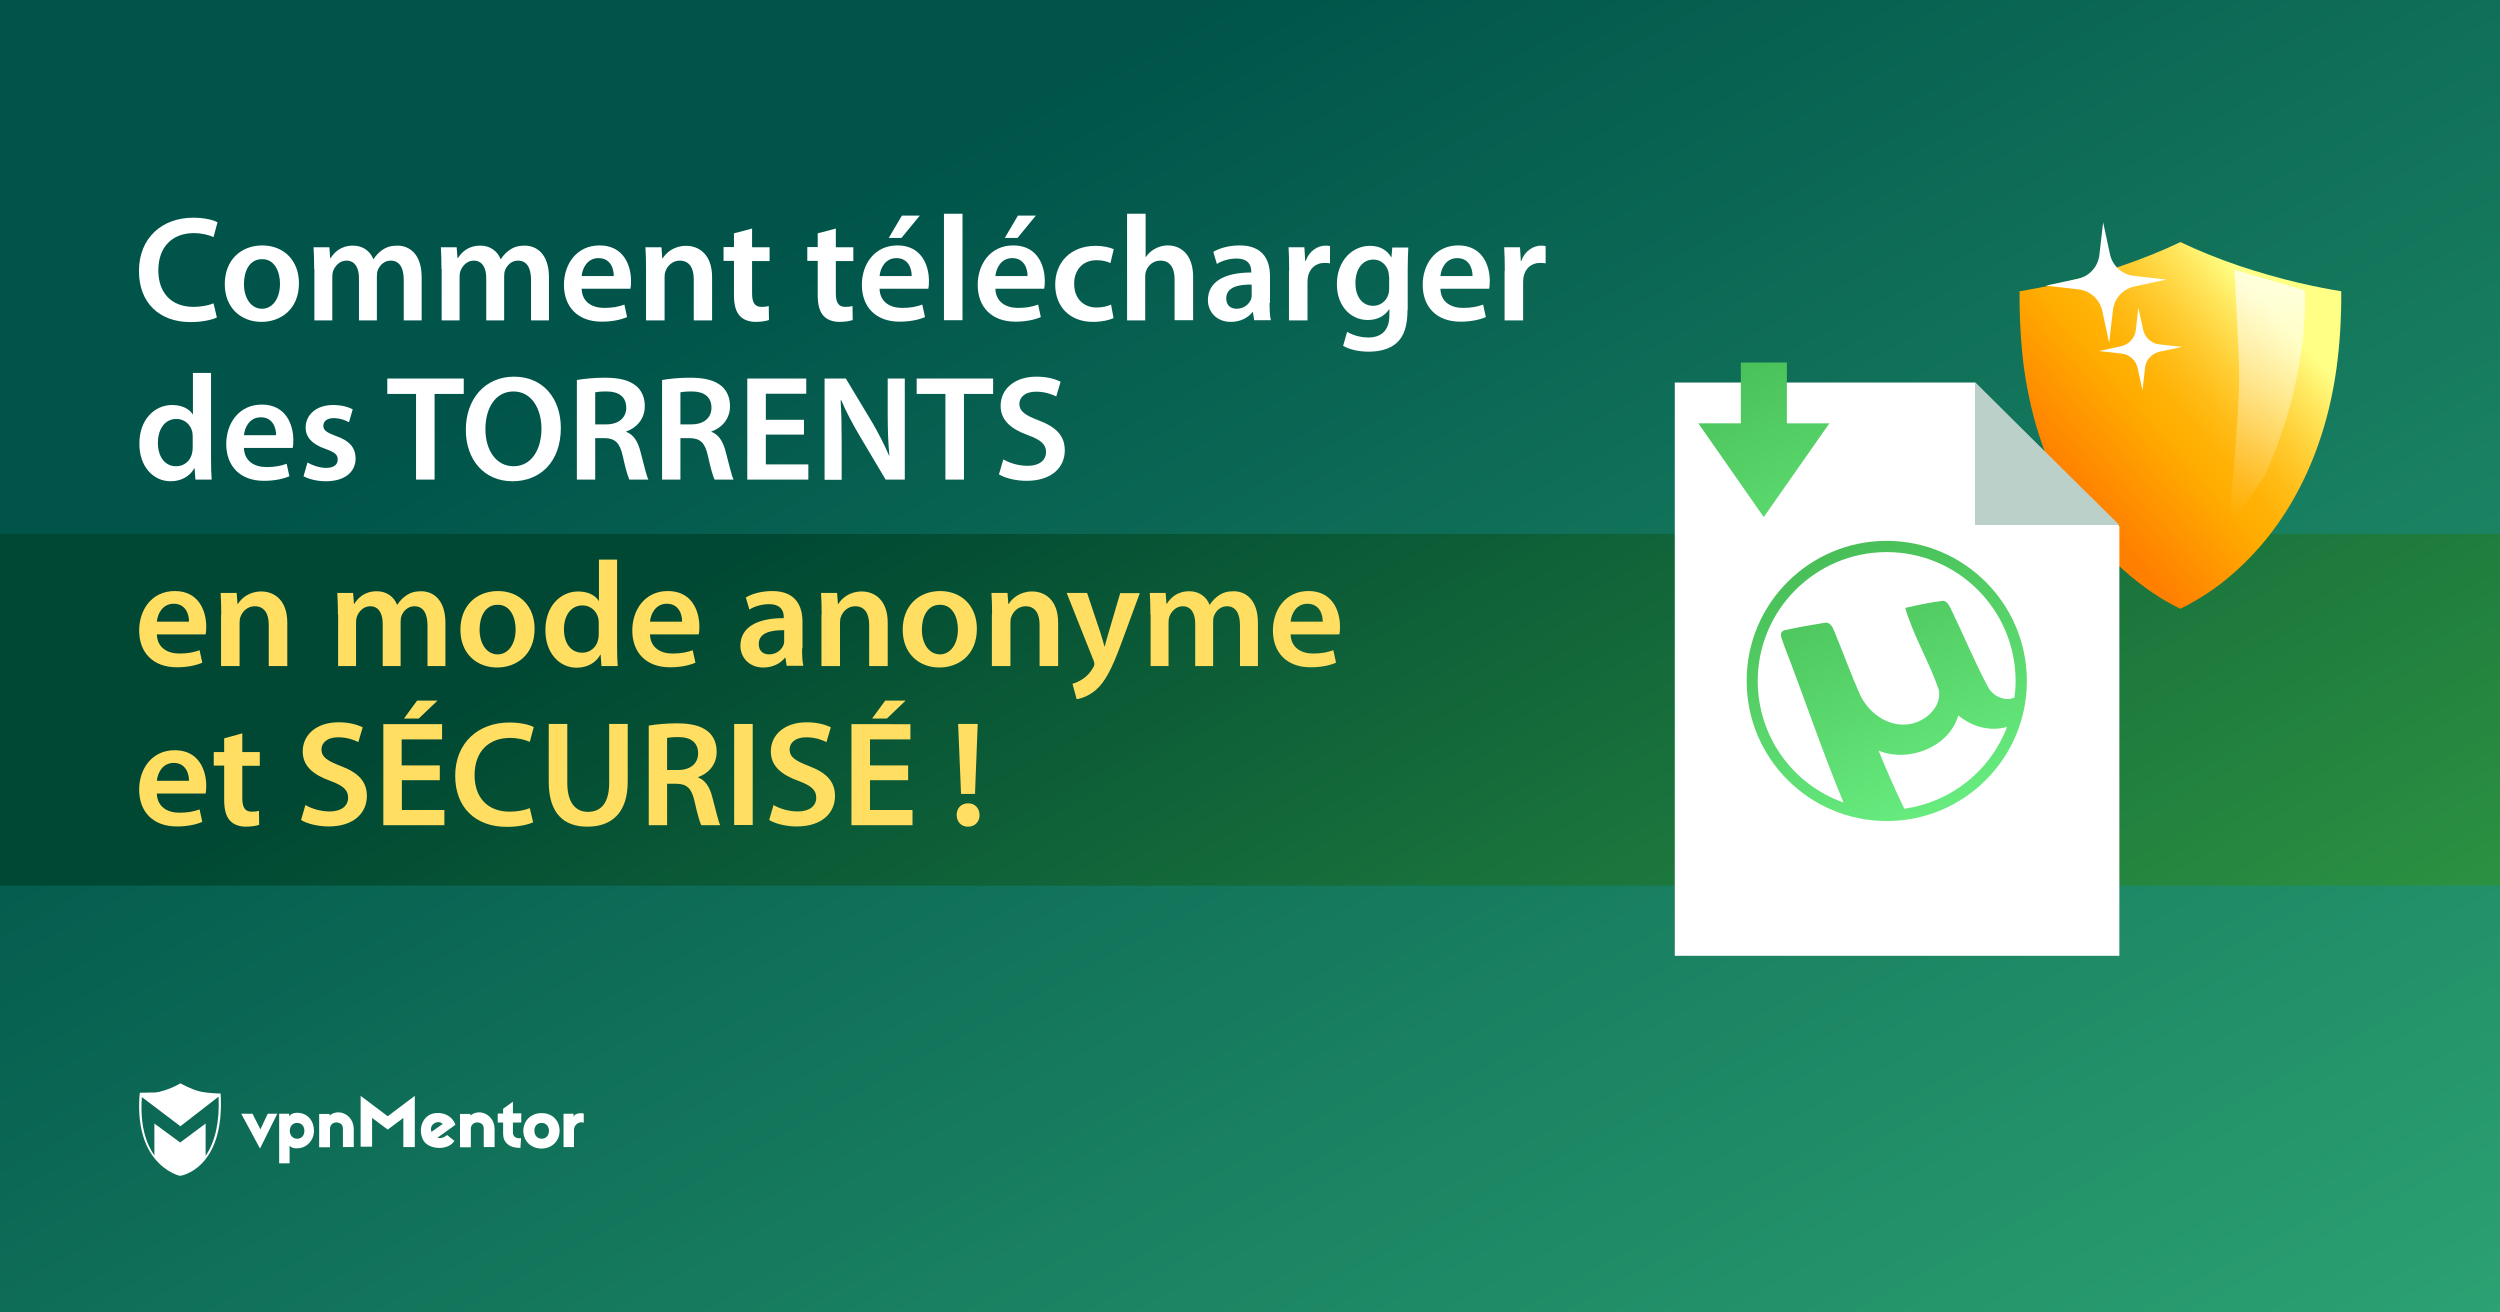 <?xml version="1.0" encoding="utf-8"?>
<!-- Generator: Adobe Illustrator 18.0.0, SVG Export Plug-In . SVG Version: 6.00 Build 0)  -->
<!DOCTYPE svg PUBLIC "-//W3C//DTD SVG 1.1//EN" "http://www.w3.org/Graphics/SVG/1.1/DTD/svg11.dtd">
<svg version="1.1" id="Layer_1" xmlns="http://www.w3.org/2000/svg" xmlns:xlink="http://www.w3.org/1999/xlink" x="0px" y="0px"
	 viewBox="0 0 1200 630" enable-background="new 0 0 1200 630" xml:space="preserve">
<rect x="0" y="0" width="1200" height="630" fill="#808080" stroke="none"/>
<linearGradient id="SVGID_1_" gradientUnits="userSpaceOnUse" x1="463.402" y1="564.886" x2="1012.797" y2="-440.154" gradientTransform="matrix(1 0 0 -1 0 630)">
	<stop  offset="0" style="stop-color:#00544A"/>
	<stop  offset="1" style="stop-color:#3BBC80"/>
</linearGradient>
<rect fill="url(#SVGID_1_)" width="1200" height="630"/>
<linearGradient id="SVGID_2_" gradientUnits="userSpaceOnUse" x1="512.392" y1="449.566" x2="864.731" y2="-194.989" gradientTransform="matrix(1 0 0 -1 0 630)">
	<stop  offset="0" style="stop-color:#004833"/>
	<stop  offset="1" style="stop-color:#3BAB47"/>
</linearGradient>
<rect y="256.3" fill="url(#SVGID_2_)" width="1200" height="168.8"/>
<g>
	<g>
		<g>
			
				<linearGradient id="SVGID_3_" gradientUnits="userSpaceOnUse" x1="1089.181" y1="483.212" x2="993.135" y2="398.039" gradientTransform="matrix(1 0 0 -1 0 630)">
				<stop  offset="0" style="stop-color:#FFFF85"/>
				<stop  offset="0.119" style="stop-color:#FFE75E"/>
				<stop  offset="0.264" style="stop-color:#FFCF36"/>
				<stop  offset="0.396" style="stop-color:#FFBD18"/>
				<stop  offset="0.509" style="stop-color:#FFB206"/>
				<stop  offset="0.591" style="stop-color:#FFAE00"/>
				<stop  offset="1" style="stop-color:#FF8000"/>
			</linearGradient>
			<path fill="url(#SVGID_3_)" d="M969.4,139.8c5-0.8,12-2.1,20.2-4c9.9-2.3,19.6-5.1,28.8-8.2c9.9-3.4,19.4-7.2,28.2-11.4
				c8.8,4.2,18.2,8,28.2,11.4c9.3,3.1,19,5.9,28.8,8.2c8.2,1.9,15.2,3.2,20.2,4c0.1,13-0.7,25.5-2.3,37.2c-1.8,12.8-4.7,25-8.7,36.3
				c-6.6,18.8-16.1,35.4-28.2,49.3c-4.8,5.4-9.9,10.5-15.4,15c-4.3,3.6-8.9,6.8-13.5,9.6c-3.8,2.3-7,4-9.1,5
				c-2.4-1.1-5.8-2.9-10-5.5c-4.6-2.9-9.1-6.2-13.5-9.8c-5.4-4.5-10.6-9.6-15.3-15.1c-12-13.9-21.3-30.5-27.8-49.2
				c-3.9-11.2-6.7-23.3-8.5-36C970,164.9,969.3,152.6,969.4,139.8z"/>
		</g>
		
			<linearGradient id="SVGID_4_" gradientUnits="userSpaceOnUse" x1="-2511.68" y1="681.401" x2="-2512.374" y2="572.252" gradientTransform="matrix(-0.992 -0.129 0.134 -1.024 -1491.624 511.122)">
			<stop  offset="0" style="stop-color:#FFFFFF"/>
			<stop  offset="1" style="stop-color:#FFFFFF;stop-opacity:0"/>
		</linearGradient>
		<path opacity="0.7" fill="url(#SVGID_4_)" enable-background="new    " d="M1069.5,254.1l17.6-25.8c22.5-49.8,19.1-89,19.1-89
			l-33.7-9.8c0,0,2.3,39.1,2.3,51.4C1074.9,200.1,1069.5,254.1,1069.5,254.1z"/>
	</g>
</g>
<g>
	<path fill="#FFFFFF" d="M997.4,133.8l-15.4,3.3l15.7,1.8c5.6,0.6,10.2,4.8,11.4,10.3l3.3,15.4l1.8-15.7c0.6-5.6,4.8-10.2,10.3-11.4
		l15.4-3.3l-15.7-1.8c-5.6-0.6-10.2-4.8-11.4-10.3l-3.3-15.4l-1.8,15.7C1007,128.1,1002.9,132.6,997.4,133.8z"/>
	<path fill="#FFFFFF" d="M1018.1,166.2l-10.6,2.3l10.8,1.2c3.9,0.4,7,3.3,7.8,7.1l2.3,10.6l1.2-10.8c0.4-3.9,3.3-7,7.1-7.8l10.6-2.3
		l-10.8-1.2c-3.9-0.4-7-3.3-7.8-7.1l-2.3-10.6l-1.2,10.8C1024.8,162.2,1021.9,165.4,1018.1,166.2z"/>
</g>
<polygon fill="#FFFFFF" points="1017.3,252.7 1017.3,458.8 803.9,458.8 803.9,183.6 948.1,183.6 "/>
<linearGradient id="SVGID_5_" gradientUnits="userSpaceOnUse" x1="806.158" y1="517.906" x2="913.896" y2="275.497" gradientTransform="matrix(1 0 0 -1 0 630)">
	<stop  offset="0" style="stop-color:#3BAB47"/>
	<stop  offset="1" style="stop-color:#75FF8F"/>
</linearGradient>
<polygon fill="url(#SVGID_5_)" points="857.7,203.2 857.7,174 835.6,174 835.6,203.2 815.2,203.2 846.6,248.2 878.1,203.2 "/>
<polygon fill="#BBD0C9" points="948,252 948,183.6 1017.3,252 "/>
<g>
	<g>
		<path fill="#FFFFFF" d="M124.8,551.3l-9-16.7h5.4l3.8,7.5l3.5-7.5h4.6L124.8,551.3z"/>
		<path fill="#FFFFFF" d="M150.7,542.8c0,4.8-3.6,7.9-6.9,8.3c-2,0.3-3.9,0-4.8-1.2v8.5h-5v-23.8h4.8v1.2c0.9-1.3,2.8-1.9,5-1.6
			C147.8,534.7,150.7,538,150.7,542.8z M139.1,542.8c0,2.2,1.5,3.8,3.5,3.8c2.2,0,3.5-1.6,3.5-3.8s-1.3-3.8-3.5-3.8
			C140.5,539,139.1,540.6,139.1,542.8z"/>
		<path fill="#FFFFFF" d="M169.8,542v8.6h-5.2v-8.7c0-1.9-0.9-2.8-2.6-3.1s-3.6,0.8-3.6,3v8.9h-5.2v-16h5v0.8
			C162.3,531.8,169.8,534.9,169.8,542z"/>
		<path fill="#FFFFFF" d="M199.1,550.6h-5.5v-14l-7.5,5.6l-7.5-5.6v13.8h-5.5V526l13,9.8l13-9.8V550.6L199.1,550.6z"/>
		<path fill="#FFFFFF" d="M217.8,538.2c0.3,0.4,0.7,1.3,0.8,1.7l-8.6,6.2c1.1,0.5,3,0.1,4.6-1.3l3.5,2.8c-2.8,4.8-12.2,4.3-14.8-0.1
			c-2.3-3.9-1.5-9.5,2.4-12.1C209.1,533.3,215.1,533.9,217.8,538.2z M207.1,543.3l5.4-3.8c-1.2-1.2-3.1-1.1-4.3-0.1
			C207.1,540.1,206.5,541.7,207.1,543.3z"/>
		<path fill="#FFFFFF" d="M250.2,538.8h-4v4.8c0,1.9,1.5,3.1,3.9,2.7l-0.3,4.7c-5.4,0.1-8.3-2.7-8.3-6.7v-5.5h-2.6v-4.3h2.6v-2.3
			l4.7-3.4v5.6h4L250.2,538.8L250.2,538.8z"/>
		<path fill="#FFFFFF" d="M268.6,542.8c0,4.8-3.6,8.5-8.7,8.5c-5,0-8.7-3.6-8.7-8.5c0-4.8,3.6-8.5,8.7-8.5
			C265,534.2,268.6,537.8,268.6,542.8z M256.5,542.8c0,2.2,1.5,3.8,3.5,3.8s3.5-1.5,3.5-3.8S262,539,260,539
			C257.8,539,256.5,540.5,256.5,542.8z"/>
		<path fill="#FFFFFF" d="M280.2,534.5v4.4c-2.4-0.9-4.7,1.2-4.7,3.4v8.3h-5v-16h4.8v1.5C276.1,533.9,279.8,534.3,280.2,534.5z"/>
		<path fill="#FFFFFF" d="M237.4,542v8.6h-5.2v-8.7c0-1.9-0.9-2.8-2.6-3.1s-3.6,0.8-3.6,3v8.9h-5.2v-16h5v0.8
			C229.9,531.8,237.4,534.9,237.4,542z"/>
		<path fill="#FFFFFF" d="M105.9,524.9c0,0-6.6-0.1-10.3-1.1c-3.8-0.9-9-3.8-9-3.8l0,0l0,0c0,0-4.2,2.6-9.5,3.9
			c-0.8,0.3-1.9,0.4-2.8,0.5c0,0,0,0-0.1,0c-0.3,0-0.4,0-0.7,0c-0.1,0-0.1,0-0.3,0c-0.1,0-0.3,0-0.4,0c-2.3,0.1-4.6,0.1-5.4,0.1
			c-0.1,0-0.3,0-0.3,0l0,0l0,0c0,0.3,0,0.7-0.1,0.9l0,0c-1.2,15.3,2.6,24.9,7.1,30.5l0,0c5.5,7,12.2,8.5,12.2,8.5l0,0l0,0
			C86.2,564.6,108.1,561.5,105.9,524.9z M98.7,554.8v-15.5l-12.2,9.1l-12.4-9.1v15.3c-3.9-5.5-7-14.4-6-28l18.5,14l18.3-14.2
			C105.5,538.4,103.3,548,98.7,554.8z"/>
	</g>
</g>
<linearGradient id="SVGID_6_" gradientUnits="userSpaceOnUse" x1="858.529" y1="418.841" x2="952.684" y2="187.546" gradientTransform="matrix(1 0 0 -1 0 630)">
	<stop  offset="0" style="stop-color:#3BAB47"/>
	<stop  offset="1" style="stop-color:#75FF8F"/>
</linearGradient>
<path fill="url(#SVGID_6_)" d="M905.5,259.6L905.5,259.6c-37.1,0.1-67.2,30.2-67.1,67.3c0,37.1,30.1,67.2,67.3,67.2
	c37.1,0,67.2-30.1,67.2-67.2v-0.1C972.8,289.6,942.6,259.6,905.5,259.6z M914.1,388.2c-4.5-9.1-8.5-18.5-12.4-27.9
	c14.2,5.9,33.8-1.5,38.3-16.9c6.5,5.4,15.2,7.9,23.4,5.5C955.4,370,936.5,385,914.1,388.2z M967.5,326.9c0,2.7-0.2,5.3-0.6,8
	c-5.1,1.9-10.7-0.9-13-5.8c-6.4-12.1-11.6-24.8-17.6-37.1c-0.8-1.5-1.7-3.5-3.7-3.6c-6.1,0.7-12.1,2-18.1,3.4
	c4,13.6,11.6,26,16.2,39.5c1.3,8.3-6.7,15.2-14.3,16.3c-10.2,1.6-19.8-5.6-23.8-14.6c-4.4-10-8.1-20.3-12.3-30.4
	c-0.8-2-2.3-4.4-4.8-3.6c-6.3,1-12.6,2.1-18.9,3.5c-3.4,1.1-0.9,4.7-0.4,6.9c9.8,25.2,18.3,50.9,28.7,75.8
	c-24.7-8.7-41.1-32-41.2-58.2c0-34.2,27.6-61.9,61.8-62l0,0c34.2,0,61.9,27.6,62,61.8L967.5,326.9L967.5,326.9z"/>
<g>
	<g>
		<path fill="#FFFFFF" d="M104.1,152.4c-2.1,1-6.7,2.2-12.6,2.2c-15.4,0-24.8-9.6-24.8-24.5c0-16,11.2-25.6,26-25.6
			c5.8,0,9.9,1.2,11.7,2.2l-1.9,7.1c-2.3-1-5.5-1.9-9.5-1.9c-9.9,0-17,6.2-17,17.9c0,10.7,6.2,17.5,16.9,17.5c3.5,0,7.3-0.7,9.6-1.7
			L104.1,152.4z"/>
		<path fill="#FFFFFF" d="M143.5,135.9c0,12.9-9.1,18.6-18,18.6c-9.9,0-17.6-6.8-17.6-18.1c0-11.5,7.6-18.6,18.1-18.6
			C136.5,117.9,143.5,125.3,143.5,135.9z M117.1,136.3c0,6.8,3.4,11.9,8.7,11.9c5,0,8.6-4.9,8.6-12c0-5.5-2.4-11.8-8.5-11.8
			C119.6,124.3,117.1,130.4,117.1,136.3z"/>
		<path fill="#FFFFFF" d="M150.8,129.1c0-4-0.1-7.4-0.3-10.4h7.6l0.4,5.2h0.2c1.7-2.7,4.8-6,10.8-6c4.6,0,8.2,2.6,9.7,6.5h0.1
			c1.2-1.9,2.7-3.4,4.2-4.4c2-1.4,4.2-2.1,7.2-2.1c5.8,0,11.7,4,11.7,15.2v20.7h-8.6v-19.4c0-5.8-2-9.3-6.3-9.3
			c-3,0-5.3,2.2-6.2,4.7c-0.3,0.8-0.4,1.9-0.4,3v21h-8.6v-20.3c0-4.9-1.9-8.4-6-8.4c-3.3,0-5.5,2.6-6.4,5c-0.3,0.9-0.4,1.9-0.4,3
			v20.7h-8.6V129.1z"/>
		<path fill="#FFFFFF" d="M211.9,129.1c0-4-0.1-7.4-0.3-10.4h7.6l0.4,5.2h0.2c1.7-2.7,4.8-6,10.8-6c4.6,0,8.2,2.6,9.7,6.5h0.1
			c1.2-1.9,2.7-3.4,4.2-4.4c2-1.4,4.2-2.1,7.2-2.1c5.8,0,11.7,4,11.7,15.2v20.7h-8.6v-19.4c0-5.8-2-9.3-6.3-9.3
			c-3,0-5.3,2.2-6.2,4.7c-0.3,0.8-0.4,1.9-0.4,3v21h-8.6v-20.3c0-4.9-1.9-8.4-6-8.4c-3.3,0-5.5,2.6-6.4,5c-0.3,0.9-0.4,1.9-0.4,3
			v20.7h-8.6V129.1z"/>
		<path fill="#FFFFFF" d="M279.2,138.7c0.2,6.3,5.1,9.1,10.8,9.1c4.1,0,7-0.6,9.7-1.6l1.3,6c-3,1.3-7.2,2.2-12.2,2.2
			c-11.4,0-18.1-7-18.1-17.7c0-9.7,5.9-18.9,17.1-18.9c11.4,0,15.1,9.4,15.1,17.1c0,1.7-0.1,3-0.3,3.7H279.2z M294.6,132.5
			c0.1-3.2-1.4-8.6-7.3-8.6c-5.5,0-7.8,5-8.1,8.6H294.6z"/>
		<path fill="#FFFFFF" d="M310.1,129.1c0-4-0.1-7.4-0.3-10.4h7.7l0.4,5.3h0.2c1.6-2.7,5.4-6,11.2-6c6.1,0,12.5,4,12.5,15v20.8H333
			V134c0-5-1.9-8.9-6.7-8.9c-3.5,0-6,2.5-6.9,5.2c-0.3,0.7-0.4,1.8-0.4,2.8v20.7h-8.9V129.1z"/>
		<path fill="#FFFFFF" d="M361,109.7v9h8.4v6.6H361v15.5c0,4.3,1.2,6.5,4.5,6.5c1.6,0,2.4-0.1,3.5-0.4l0.1,6.7
			c-1.3,0.5-3.7,0.9-6.4,0.9c-3.3,0-6-1.1-7.6-2.9c-1.9-2-2.8-5.3-2.8-9.9v-16.5h-5v-6.6h5v-6.6L361,109.7z"/>
		<path fill="#FFFFFF" d="M401.2,109.7v9h8.4v6.6h-8.4v15.5c0,4.3,1.2,6.5,4.5,6.5c1.6,0,2.4-0.1,3.5-0.4l0.1,6.7
			c-1.3,0.5-3.7,0.9-6.4,0.9c-3.3,0-6-1.1-7.6-2.9c-1.9-2-2.8-5.3-2.8-9.9v-16.5h-5v-6.6h5v-6.6L401.2,109.7z"/>
		<path fill="#FFFFFF" d="M422.2,138.7c0.2,6.3,5.1,9.1,10.8,9.1c4.1,0,7-0.6,9.7-1.6l1.3,6c-3,1.3-7.2,2.2-12.2,2.2
			c-11.4,0-18.1-7-18.1-17.7c0-9.7,5.9-18.9,17.1-18.9c11.4,0,15.1,9.4,15.1,17.1c0,1.7-0.1,3-0.3,3.7H422.2z M437.6,132.5
			c0.1-3.2-1.4-8.6-7.3-8.6c-5.5,0-7.8,5-8.1,8.6H437.6z M441.5,103.5l-8.8,10.7h-6.1l6.3-10.7H441.5z"/>
		<path fill="#FFFFFF" d="M453.1,102.6h8.9v51.1h-8.9V102.6z"/>
		<path fill="#FFFFFF" d="M477.8,138.7c0.2,6.3,5.1,9.1,10.8,9.1c4.1,0,7-0.6,9.7-1.6l1.3,6c-3,1.3-7.2,2.2-12.2,2.2
			c-11.4,0-18.1-7-18.1-17.7c0-9.7,5.9-18.9,17.1-18.9c11.4,0,15.1,9.4,15.1,17.1c0,1.7-0.1,3-0.3,3.7H477.8z M493.2,132.5
			c0.1-3.2-1.4-8.6-7.3-8.6c-5.5,0-7.8,5-8.1,8.6H493.2z M497.2,103.5l-8.8,10.7h-6.1l6.3-10.7H497.2z"/>
		<path fill="#FFFFFF" d="M534.5,152.7c-1.9,0.9-5.5,1.8-9.9,1.8c-10.9,0-18.1-7.1-18.1-17.9c0-10.5,7.2-18.6,19.5-18.6
			c3.2,0,6.6,0.7,8.6,1.6l-1.6,6.7c-1.4-0.7-3.5-1.4-6.7-1.4c-6.8,0-10.8,5-10.7,11.4c0,7.2,4.7,11.3,10.7,11.3c3,0,5.3-0.6,7-1.4
			L534.5,152.7z"/>
		<path fill="#FFFFFF" d="M541,102.6h8.9v20.8h0.1c1.1-1.7,2.6-3,4.4-4c1.8-1,3.9-1.6,6.1-1.6c6,0,12.2,4,12.2,15.2v20.7h-8.9V134
			c0-5-1.9-8.9-6.8-8.9c-3.5,0-5.9,2.3-6.9,5c-0.3,0.8-0.4,1.7-0.4,2.7v21H541V102.6z"/>
		<path fill="#FFFFFF" d="M609.4,145.3c0,3.2,0.1,6.3,0.6,8.4h-8l-0.6-3.9h-0.2c-2.1,2.7-5.8,4.7-10.4,4.7c-7.1,0-11-5.1-11-10.4
			c0-8.8,7.8-13.3,20.8-13.3v-0.6c0-2.3-0.9-6.1-7.1-6.1c-3.5,0-7.1,1.1-9.4,2.6l-1.7-5.8c2.6-1.6,7.1-3.1,12.7-3.1
			c11.2,0,14.5,7.1,14.5,14.8V145.3z M600.8,136.6c-6.3-0.1-12.2,1.2-12.2,6.6c0,3.5,2.2,5,5,5c3.6,0,6.1-2.3,7-4.8
			c0.2-0.6,0.2-1.3,0.2-1.9V136.6z"/>
		<path fill="#FFFFFF" d="M618.8,130c0-4.8-0.1-8.2-0.3-11.3h7.6l0.4,6.6h0.2c1.7-4.9,5.8-7.4,9.6-7.4c0.9,0,1.4,0.1,2.1,0.2v8.3
			c-0.8-0.1-1.6-0.2-2.7-0.2c-4.2,0-7.1,2.7-7.9,6.7c-0.1,0.8-0.2,1.7-0.2,2.7v18.2h-8.9V130z"/>
		<path fill="#FFFFFF" d="M675.6,148.7c0,7.3-1.5,12.6-5.2,15.9c-3.6,3.2-8.7,4.2-13.5,4.2c-4.5,0-9.2-1-12.2-2.8l1.9-6.7
			c2.2,1.3,6,2.7,10.2,2.7c5.8,0,10.1-3,10.1-10.6v-3h-0.1c-2,3.1-5.5,5.2-10.2,5.2c-8.7,0-14.9-7.2-14.9-17.1
			c0-11.5,7.5-18.5,15.9-18.5c5.4,0,8.5,2.6,10.2,5.5h0.1l0.4-4.7h7.7c-0.1,2.4-0.3,5.3-0.3,10.1V148.7z M666.7,132.7
			c0-0.9-0.1-1.7-0.3-2.4c-0.9-3.2-3.5-5.7-7.2-5.7c-5,0-8.6,4.3-8.6,11.4c0,6,3,10.8,8.6,10.8c3.3,0,6.2-2.2,7.2-5.4
			c0.3-0.9,0.4-2.1,0.4-3.1V132.7z"/>
		<path fill="#FFFFFF" d="M691.4,138.7c0.2,6.3,5.1,9.1,10.8,9.1c4.1,0,7-0.6,9.7-1.6l1.3,6c-3,1.3-7.2,2.2-12.2,2.2
			c-11.4,0-18.1-7-18.1-17.7c0-9.7,5.9-18.9,17.1-18.9c11.4,0,15.1,9.4,15.1,17.1c0,1.7-0.1,3-0.3,3.7H691.4z M706.8,132.5
			c0.1-3.2-1.4-8.6-7.3-8.6c-5.5,0-7.8,5-8.1,8.6H706.8z"/>
		<path fill="#FFFFFF" d="M722.3,130c0-4.8-0.1-8.2-0.3-11.3h7.6l0.4,6.6h0.2c1.7-4.9,5.8-7.4,9.6-7.4c0.9,0,1.4,0.1,2.1,0.2v8.3
			c-0.8-0.1-1.6-0.2-2.7-0.2c-4.2,0-7.1,2.7-7.9,6.7c-0.1,0.8-0.2,1.7-0.2,2.7v18.2h-8.9V130z"/>
	</g>
	<path fill="#FFFFFF" d="M101.3,179v41.3c0,3.6,0.1,7.5,0.3,9.9h-7.8l-0.4-5.5h-0.1c-2.1,3.9-6.3,6.3-11.4,6.3
		c-8.4,0-15-7.1-15-17.9c-0.1-11.7,7.3-18.7,15.7-18.7c4.8,0,8.3,1.9,9.9,4.5h0.1V179H101.3z M92.5,209.7c0-0.7-0.1-1.7-0.2-2.4
		c-0.8-3.4-3.6-6.2-7.6-6.2c-5.7,0-8.9,5-8.9,11.5c0,6.5,3.2,11.2,8.8,11.2c3.6,0,6.8-2.4,7.6-6.3c0.2-0.8,0.3-1.7,0.3-2.6V209.7z"
		/>
	<path fill="#FFFFFF" d="M117.1,215.1c0.2,6.3,5.1,9.1,10.8,9.1c4.1,0,7-0.6,9.7-1.6l1.3,6c-3,1.3-7.2,2.2-12.2,2.2
		c-11.4,0-18.1-7-18.1-17.7c0-9.7,5.9-18.9,17.1-18.9c11.4,0,15.1,9.4,15.1,17.1c0,1.7-0.1,3-0.3,3.7H117.1z M132.5,208.9
		c0.1-3.2-1.4-8.6-7.3-8.6c-5.5,0-7.8,5-8.1,8.6H132.5z"/>
	<path fill="#FFFFFF" d="M147.6,222c1.9,1.2,5.8,2.6,8.9,2.6c3.9,0,5.6-1.7,5.6-4c0-2.4-1.4-3.5-5.8-5.1c-6.8-2.3-9.6-6-9.6-10.2
		c0-6.2,5.1-10.9,13.2-10.9c3.9,0,7.3,0.9,9.4,2.1l-1.8,6.2c-1.4-0.9-4.3-2-7.4-2c-3.2,0-4.9,1.6-4.9,3.7c0,2.2,1.7,3.2,6.1,4.9
		c6.4,2.2,9.3,5.5,9.4,10.7c0,6.4-5,11-14.3,11c-4.2,0-8.1-1-10.7-2.4L147.6,222z"/>
	<path fill="#FFFFFF" d="M199.7,189.1h-13.8v-7.4h36.7v7.4h-14v41.1h-8.9V189.1z"/>
	<path fill="#FFFFFF" d="M269.2,205.4c0,16.3-9.9,25.6-23.2,25.6c-13.8,0-22.4-10.5-22.4-24.7c0-15,9.4-25.5,23.1-25.5
		C260.9,180.8,269.2,191.5,269.2,205.4z M233,206c0,9.9,5,17.8,13.5,17.8c8.6,0,13.4-8,13.4-18.1c0-9.1-4.5-17.8-13.4-17.8
		C237.7,187.9,233,196,233,206z"/>
	<path fill="#FFFFFF" d="M276.9,182.4c3.4-0.6,8.3-1.1,13.4-1.1c7,0,11.7,1.2,15,3.9c2.7,2.2,4.2,5.6,4.2,9.8
		c0,6.3-4.2,10.5-8.9,12.1v0.2c3.5,1.3,5.6,4.7,6.8,9.4c1.6,6,2.9,11.7,3.8,13.5h-9.1c-0.7-1.4-1.9-5.4-3.2-11.4
		c-1.4-6.3-3.7-8.4-8.7-8.5h-4.5v19.9h-8.8V182.4z M285.7,203.7h5.3c6,0,9.6-3.2,9.6-8c0-5.3-3.7-7.8-9.4-7.8
		c-2.8,0-4.6,0.2-5.5,0.4V203.7z"/>
	<path fill="#FFFFFF" d="M317.8,182.4c3.4-0.6,8.3-1.1,13.4-1.1c7,0,11.7,1.2,15,3.9c2.7,2.2,4.2,5.6,4.2,9.8
		c0,6.3-4.2,10.5-8.9,12.1v0.2c3.5,1.3,5.6,4.7,6.8,9.4c1.6,6,2.9,11.7,3.8,13.5H343c-0.7-1.4-1.9-5.4-3.2-11.4
		c-1.4-6.3-3.7-8.4-8.7-8.5h-4.5v19.9h-8.8V182.4z M326.6,203.7h5.3c6,0,9.6-3.2,9.6-8c0-5.3-3.7-7.8-9.4-7.8
		c-2.8,0-4.6,0.2-5.5,0.4V203.7z"/>
	<path fill="#FFFFFF" d="M385.9,208.6h-18.3v14.3h20.4v7.3h-29.3v-48.5H387v7.3h-19.4v12.5h18.3V208.6z"/>
	<path fill="#FFFFFF" d="M395.8,230.2v-48.5H406l12.5,20.8c3.2,5.4,6,11,8.3,16.3h0.1c-0.6-6.5-0.8-12.7-0.8-20.2v-16.9h8.2v48.5
		h-9.2l-12.7-21.4c-3.1-5.3-6.3-11.2-8.6-16.7l-0.3,0.1c0.4,6.3,0.5,12.7,0.5,20.7v17.4H395.8z"/>
	<path fill="#FFFFFF" d="M453.8,189.1H440v-7.4h36.7v7.4h-14v41.1h-8.9V189.1z"/>
	<path fill="#FFFFFF" d="M481.6,220.5c2.8,1.7,7.2,3.1,11.7,3.1c5.6,0,8.8-2.7,8.8-6.6c0-3.7-2.4-5.8-8.6-8.1
		c-8.1-2.9-13.2-7.1-13.2-14.1c0-8,6.6-14,17.2-14c5.3,0,9.1,1.2,11.6,2.4l-2.1,7.1c-1.8-0.9-5.2-2.3-9.7-2.3c-5.6,0-8,3-8,5.8
		c0,3.7,2.8,5.5,9.3,8c8.4,3.2,12.5,7.4,12.5,14.4c0,7.8-5.9,14.6-18.4,14.6c-5.2,0-10.5-1.4-13.2-3.1L481.6,220.5z"/>
</g>
<g>
	<path fill="#FFDE61" d="M75.3,304.6c0.2,6.3,5.1,9.1,10.8,9.1c4.1,0,7-0.6,9.7-1.6l1.3,6c-3,1.3-7.2,2.2-12.2,2.2
		c-11.4,0-18.1-7-18.1-17.7c0-9.7,5.9-18.9,17.1-18.9c11.4,0,15.1,9.4,15.1,17.1c0,1.7-0.1,3-0.3,3.7H75.3z M90.7,298.4
		c0.1-3.2-1.4-8.6-7.3-8.6c-5.5,0-7.8,5-8.1,8.6H90.7z"/>
	<path fill="#FFDE61" d="M106.2,295c0-4-0.1-7.4-0.3-10.4h7.7l0.4,5.3h0.2c1.6-2.7,5.4-6,11.2-6c6.1,0,12.5,4,12.5,15v20.8h-8.9
		v-19.8c0-5-1.9-8.9-6.7-8.9c-3.5,0-6,2.5-6.9,5.2c-0.3,0.7-0.4,1.8-0.4,2.8v20.7h-8.9V295z"/>
	<path fill="#FFDE61" d="M162.2,295c0-4-0.1-7.4-0.3-10.4h7.6l0.4,5.2h0.2c1.7-2.7,4.8-6,10.8-6c4.6,0,8.2,2.6,9.7,6.5h0.1
		c1.2-1.9,2.7-3.4,4.2-4.4c2-1.4,4.2-2.1,7.2-2.1c5.8,0,11.7,4,11.7,15.2v20.7h-8.6v-19.4c0-5.8-2-9.3-6.3-9.3c-3,0-5.3,2.2-6.2,4.7
		c-0.3,0.8-0.4,1.9-0.4,3v21h-8.6v-20.3c0-4.9-1.9-8.4-6-8.4c-3.3,0-5.5,2.6-6.4,5c-0.3,0.9-0.4,1.9-0.4,3v20.7h-8.6V295z"/>
	<path fill="#FFDE61" d="M256.6,301.8c0,12.9-9.1,18.6-18,18.6c-9.9,0-17.6-6.8-17.6-18.1c0-11.5,7.6-18.6,18.1-18.6
		C249.7,283.8,256.6,291.2,256.6,301.8z M230.2,302.2c0,6.8,3.4,11.9,8.7,11.9c5,0,8.6-4.9,8.6-12c0-5.5-2.4-11.8-8.5-11.8
		C232.7,290.2,230.2,296.3,230.2,302.2z"/>
	<path fill="#FFDE61" d="M296.2,268.5v41.3c0,3.6,0.1,7.5,0.3,9.9h-7.8l-0.4-5.5h-0.1c-2.1,3.9-6.3,6.3-11.4,6.3
		c-8.4,0-15-7.1-15-17.9c-0.1-11.7,7.3-18.7,15.7-18.7c4.8,0,8.3,1.9,9.9,4.5h0.1v-19.8H296.2z M287.4,299.2c0-0.7-0.1-1.7-0.2-2.4
		c-0.8-3.4-3.6-6.2-7.6-6.2c-5.7,0-8.9,5-8.9,11.5c0,6.5,3.2,11.2,8.8,11.2c3.6,0,6.8-2.4,7.6-6.3c0.2-0.8,0.3-1.7,0.3-2.6V299.2z"
		/>
	<path fill="#FFDE61" d="M312,304.6c0.2,6.3,5.1,9.1,10.8,9.1c4.1,0,7-0.6,9.7-1.6l1.3,6c-3,1.3-7.2,2.2-12.2,2.2
		c-11.4,0-18.1-7-18.1-17.7c0-9.7,5.9-18.9,17.1-18.9c11.4,0,15.1,9.4,15.1,17.1c0,1.7-0.1,3-0.3,3.7H312z M327.4,298.4
		c0.1-3.2-1.4-8.6-7.3-8.6c-5.5,0-7.8,5-8.1,8.6H327.4z"/>
	<path fill="#FFDE61" d="M385,311.2c0,3.2,0.1,6.3,0.6,8.4h-8l-0.6-3.9h-0.2c-2.1,2.7-5.8,4.7-10.4,4.7c-7.1,0-11-5.1-11-10.4
		c0-8.8,7.8-13.3,20.8-13.3v-0.6c0-2.3-0.9-6.1-7.1-6.1c-3.5,0-7.1,1.1-9.4,2.6l-1.7-5.8c2.6-1.6,7.1-3.1,12.7-3.1
		c11.2,0,14.5,7.1,14.5,14.8V311.2z M376.4,302.5c-6.3-0.1-12.2,1.2-12.2,6.6c0,3.5,2.2,5,5,5c3.6,0,6.1-2.3,7-4.8
		c0.2-0.6,0.2-1.3,0.2-1.9V302.5z"/>
	<path fill="#FFDE61" d="M394.4,295c0-4-0.1-7.4-0.3-10.4h7.7l0.4,5.3h0.2c1.6-2.7,5.4-6,11.2-6c6.1,0,12.5,4,12.5,15v20.8h-8.9
		v-19.8c0-5-1.9-8.9-6.7-8.9c-3.5,0-6,2.5-6.9,5.2c-0.3,0.7-0.4,1.8-0.4,2.8v20.7h-8.9V295z"/>
	<path fill="#FFDE61" d="M468.9,301.8c0,12.9-9.1,18.6-18,18.6c-9.9,0-17.6-6.8-17.6-18.1c0-11.5,7.6-18.6,18.1-18.6
		C461.9,283.8,468.9,291.2,468.9,301.8z M442.5,302.2c0,6.8,3.4,11.9,8.7,11.9c5,0,8.6-4.9,8.6-12c0-5.5-2.4-11.8-8.5-11.8
		C445,290.2,442.5,296.3,442.5,302.2z"/>
	<path fill="#FFDE61" d="M476.2,295c0-4-0.1-7.4-0.3-10.4h7.7l0.4,5.3h0.2c1.6-2.7,5.4-6,11.2-6c6.1,0,12.5,4,12.5,15v20.8h-8.9
		v-19.8c0-5-1.9-8.9-6.7-8.9c-3.5,0-6,2.5-6.9,5.2c-0.3,0.7-0.4,1.8-0.4,2.8v20.7h-8.9V295z"/>
	<path fill="#FFDE61" d="M521.8,284.6l6.3,18.8c0.7,2.2,1.5,4.8,2,6.8h0.2c0.5-1.9,1.2-4.6,1.9-6.8l5.5-18.7h9.4l-8.8,23.9
		c-4.8,13.1-8.1,18.9-12.2,22.5c-3.5,3-7.1,4.2-9.3,4.5l-2-7.4c1.5-0.4,3.3-1.2,5.1-2.4c1.7-1.1,3.7-3.2,4.9-5.5
		c0.4-0.6,0.5-1.2,0.5-1.6c0-0.4-0.1-0.9-0.4-1.7L512,284.6H521.8z"/>
	<path fill="#FFDE61" d="M552.2,295c0-4-0.1-7.4-0.3-10.4h7.6l0.4,5.2h0.2c1.7-2.7,4.8-6,10.8-6c4.6,0,8.2,2.6,9.7,6.5h0.1
		c1.2-1.9,2.7-3.4,4.2-4.4c2-1.4,4.2-2.1,7.2-2.1c5.8,0,11.7,4,11.7,15.2v20.7h-8.6v-19.4c0-5.8-2-9.3-6.3-9.3c-3,0-5.3,2.2-6.2,4.7
		c-0.3,0.8-0.4,1.9-0.4,3v21h-8.6v-20.3c0-4.9-1.9-8.4-6-8.4c-3.3,0-5.5,2.6-6.4,5c-0.3,0.9-0.4,1.9-0.4,3v20.7h-8.6V295z"/>
	<path fill="#FFDE61" d="M619.5,304.6c0.2,6.3,5.1,9.1,10.8,9.1c4.1,0,7-0.6,9.7-1.6l1.3,6c-3,1.3-7.2,2.2-12.2,2.2
		c-11.4,0-18.1-7-18.1-17.7c0-9.7,5.9-18.9,17.1-18.9c11.4,0,15.1,9.4,15.1,17.1c0,1.7-0.1,3-0.3,3.7H619.5z M634.9,298.4
		c0.1-3.2-1.4-8.6-7.3-8.6c-5.5,0-7.8,5-8.1,8.6H634.9z"/>
	<g>
		<path fill="#FFDE61" d="M75.3,381c0.2,6.3,5.1,9.1,10.8,9.1c4.1,0,7-0.6,9.7-1.6l1.3,6c-3,1.3-7.2,2.2-12.2,2.2
			c-11.4,0-18.1-7-18.1-17.7c0-9.7,5.9-18.9,17.1-18.9c11.4,0,15.1,9.4,15.1,17.1c0,1.7-0.1,3-0.3,3.7H75.3z M90.7,374.8
			c0.1-3.2-1.4-8.6-7.3-8.6c-5.5,0-7.8,5-8.1,8.6H90.7z"/>
		<path fill="#FFDE61" d="M116.3,352v9h8.4v6.6h-8.4v15.5c0,4.3,1.2,6.5,4.5,6.5c1.6,0,2.4-0.1,3.5-0.4l0.1,6.7
			c-1.3,0.5-3.7,0.9-6.4,0.9c-3.3,0-6-1.1-7.6-2.9c-1.9-2-2.8-5.3-2.8-9.9v-16.5h-5V361h5v-6.6L116.3,352z"/>
		<path fill="#FFDE61" d="M146.6,386.4c2.8,1.7,7.2,3.1,11.7,3.1c5.6,0,8.8-2.7,8.8-6.6c0-3.7-2.4-5.8-8.6-8.1
			c-8.1-2.9-13.2-7.1-13.2-14.1c0-8,6.6-14,17.2-14c5.3,0,9.1,1.2,11.6,2.4l-2.1,7.1c-1.8-0.9-5.2-2.3-9.7-2.3c-5.6,0-8,3-8,5.8
			c0,3.7,2.8,5.5,9.3,8c8.4,3.2,12.5,7.4,12.5,14.4c0,7.8-5.9,14.6-18.4,14.6c-5.2,0-10.5-1.4-13.2-3.1L146.6,386.4z"/>
		<path fill="#FFDE61" d="M211.2,374.5h-18.3v14.3h20.4v7.3h-29.3v-48.5h28.2v7.3h-19.4v12.5h18.3V374.5z M210,336.3l-9,8.6h-7.1
			l6.3-8.6H210z"/>
		<path fill="#FFDE61" d="M255.9,394.7c-2.1,1-6.7,2.2-12.6,2.2c-15.4,0-24.8-9.6-24.8-24.5c0-16,11.2-25.6,26-25.6
			c5.8,0,9.9,1.2,11.7,2.2l-1.9,7.1c-2.3-1-5.5-1.9-9.5-1.9c-9.9,0-17,6.2-17,17.9c0,10.7,6.2,17.5,16.9,17.5c3.5,0,7.3-0.7,9.6-1.7
			L255.9,394.7z"/>
		<path fill="#FFDE61" d="M272.3,347.5v28.3c0,9.5,4,13.9,9.9,13.9c6.4,0,10.2-4.4,10.2-13.9v-28.3h8.9v27.7
			c0,15-7.7,21.6-19.4,21.6c-11.2,0-18.5-6.3-18.5-21.5v-27.8H272.3z"/>
		<path fill="#FFDE61" d="M311.4,348.3c3.4-0.6,8.3-1.1,13.4-1.1c7,0,11.7,1.2,15,3.9c2.7,2.2,4.2,5.6,4.2,9.8
			c0,6.3-4.2,10.5-8.9,12.1v0.2c3.5,1.3,5.6,4.7,6.8,9.4c1.6,6,2.9,11.7,3.8,13.5h-9.1c-0.7-1.4-1.9-5.4-3.2-11.4
			c-1.4-6.3-3.7-8.4-8.7-8.5h-4.5v19.9h-8.8V348.3z M320.2,369.6h5.3c6,0,9.6-3.2,9.6-8c0-5.3-3.7-7.8-9.4-7.8
			c-2.8,0-4.6,0.2-5.5,0.4V369.6z"/>
		<path fill="#FFDE61" d="M361.3,347.5v48.5h-8.9v-48.5H361.3z"/>
		<path fill="#FFDE61" d="M371.3,386.4c2.8,1.7,7.2,3.1,11.7,3.1c5.6,0,8.8-2.7,8.8-6.6c0-3.7-2.4-5.8-8.6-8.1
			c-8.1-2.9-13.2-7.1-13.2-14.1c0-8,6.6-14,17.2-14c5.3,0,9.1,1.2,11.6,2.4l-2.1,7.1c-1.8-0.9-5.2-2.3-9.7-2.3c-5.6,0-8,3-8,5.8
			c0,3.7,2.8,5.5,9.3,8c8.4,3.2,12.5,7.4,12.5,14.4c0,7.8-5.9,14.6-18.4,14.6c-5.2,0-10.5-1.4-13.2-3.1L371.3,386.4z"/>
		<path fill="#FFDE61" d="M435.9,374.5h-18.3v14.3h20.4v7.3h-29.3v-48.5H437v7.3h-19.4v12.5h18.3V374.5z M434.7,336.3l-9,8.6h-7.1
			l6.3-8.6H434.7z"/>
		<path fill="#FFDE61" d="M459.2,391.2c0-3.3,2.2-5.6,5.5-5.6c3.3,0,5.4,2.3,5.5,5.6c0,3.2-2.2,5.6-5.5,5.6
			C461.4,396.9,459.2,394.4,459.2,391.2z M461.3,381.1l-1.4-33.6h9.4l-1.3,33.6H461.3z"/>
	</g>
</g>
</svg>
